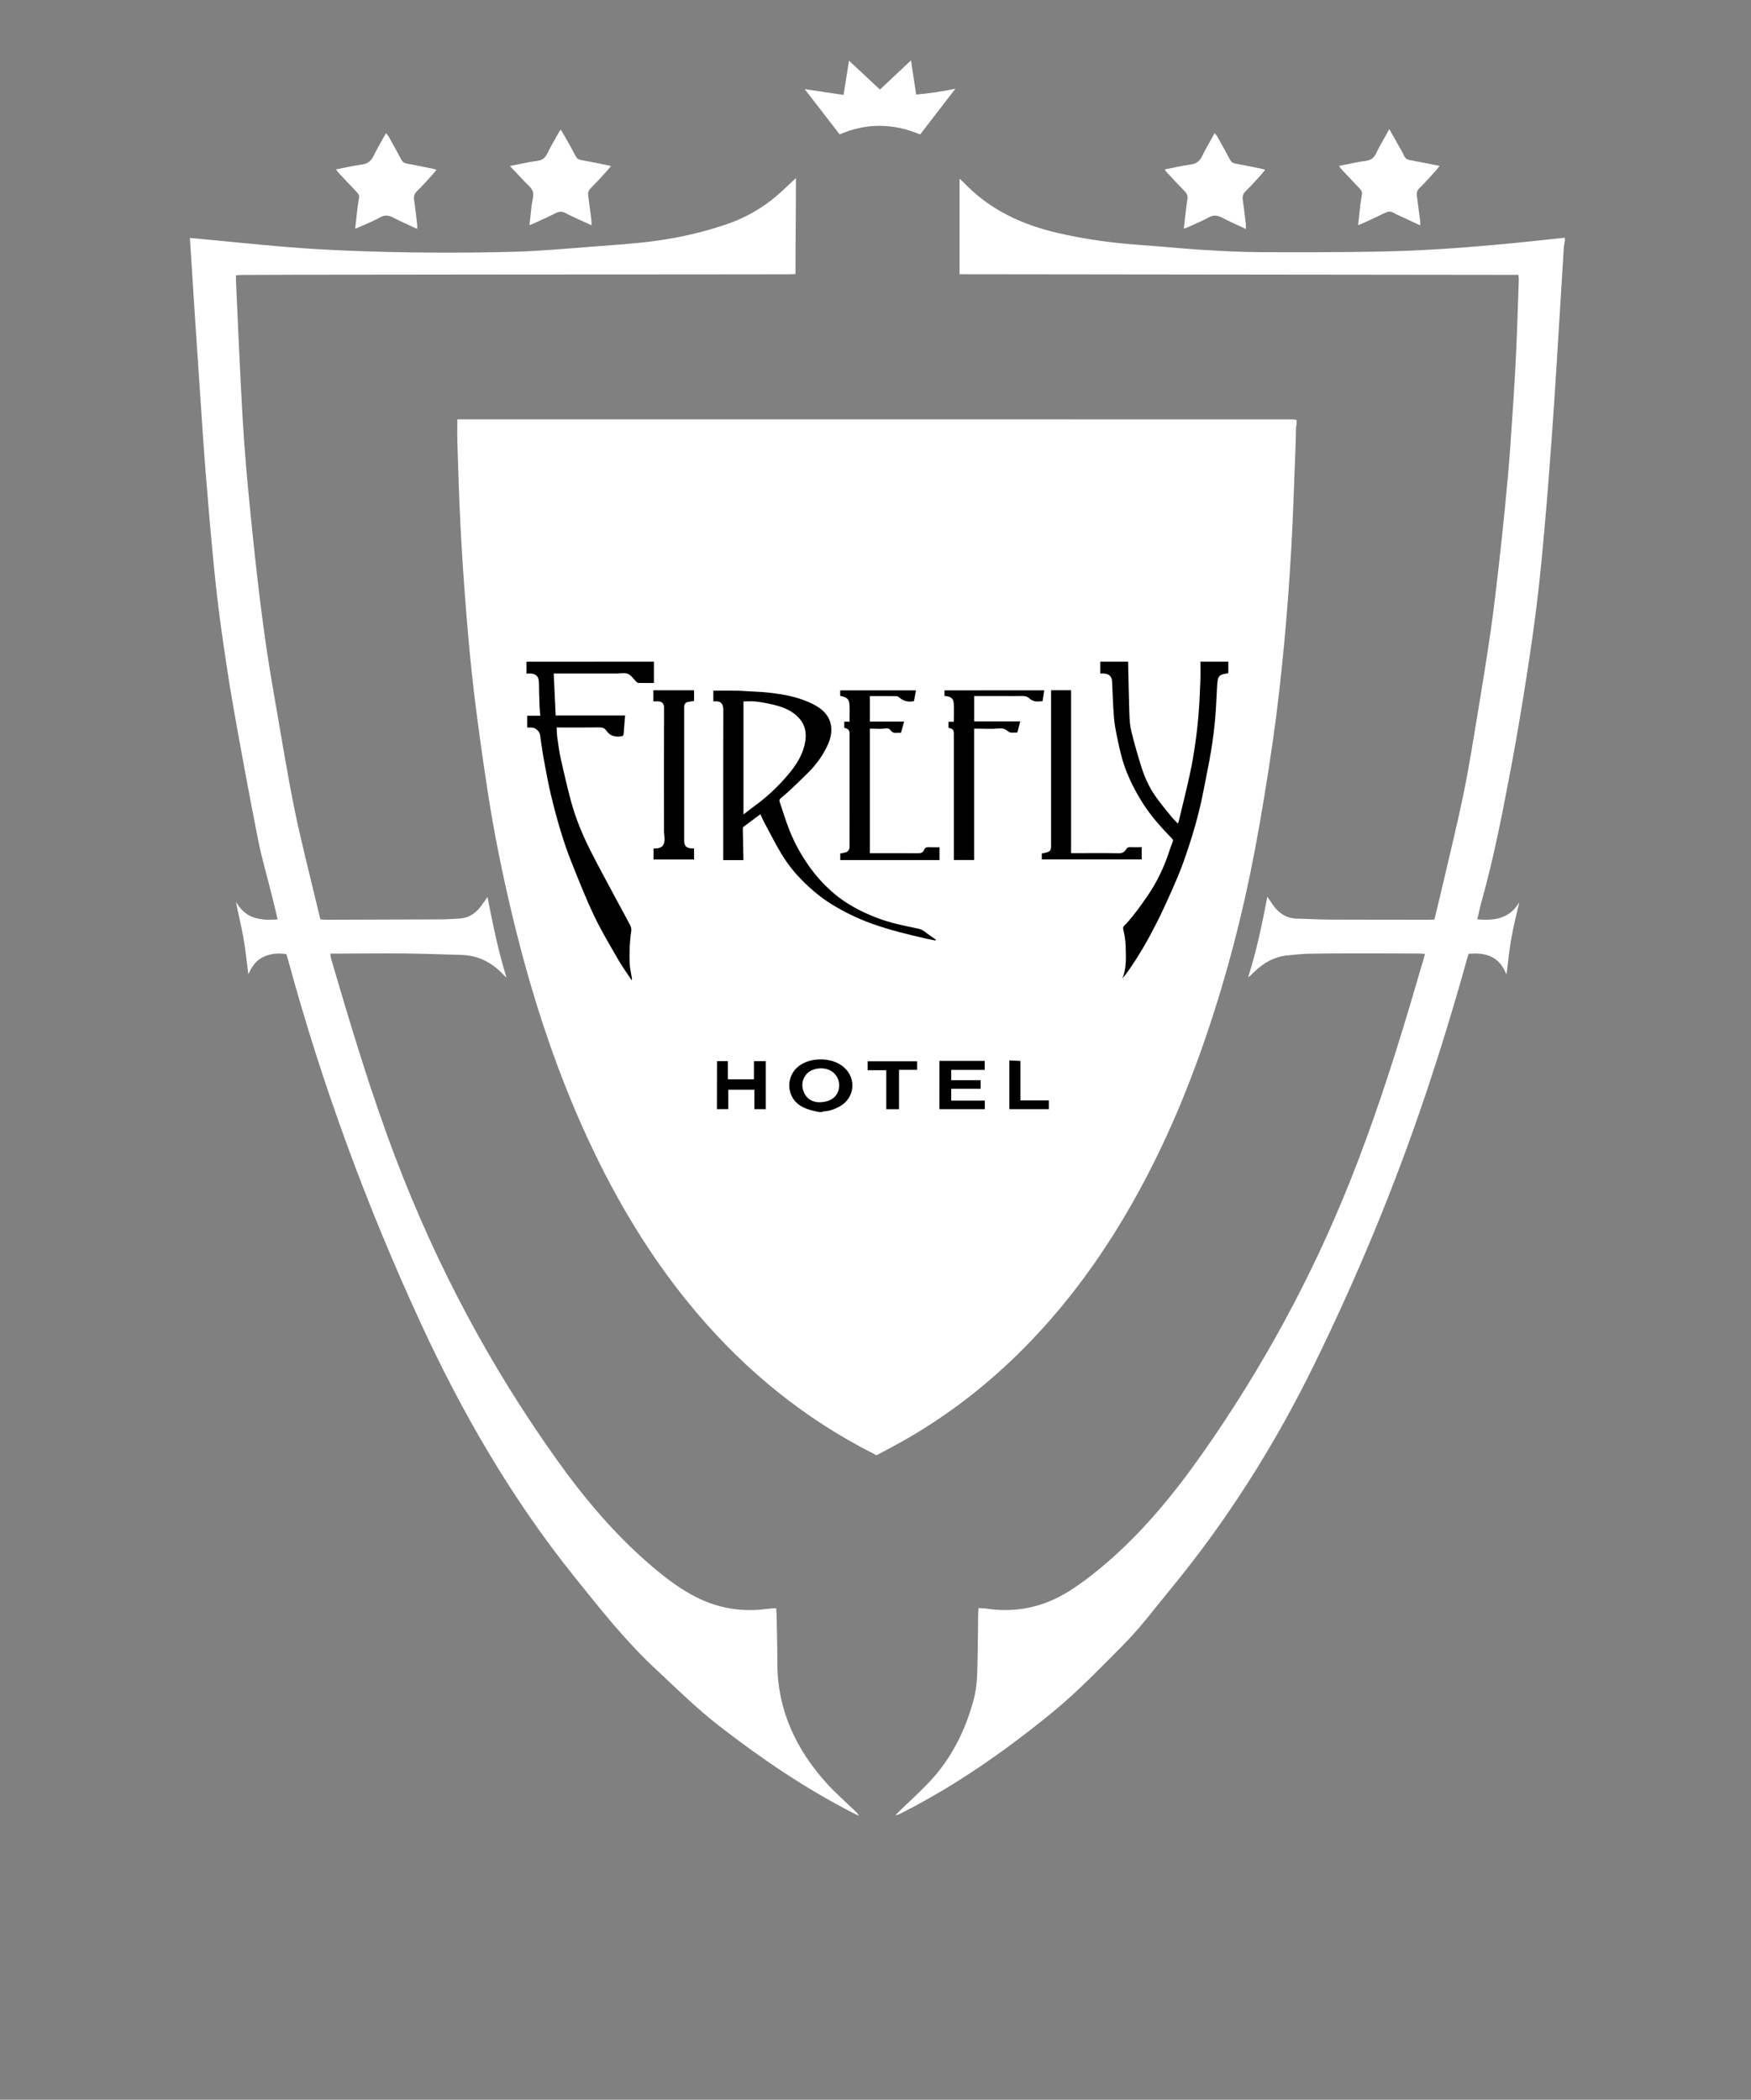<?xml version="1.0" encoding="utf-8"?>
<!-- Generator: Adobe Illustrator 26.0.1, SVG Export Plug-In . SVG Version: 6.00 Build 0)  -->
<svg version="1.2" baseProfile="tiny" id="Layer_0_xA0_Bild_1_"
	 xmlns="http://www.w3.org/2000/svg" xmlns:xlink="http://www.w3.org/1999/xlink" x="0px" y="0px" viewBox="0 0 708.96 850.08"
	 overflow="visible" xml:space="preserve">
<rect x="0" y="0" width="708.96" height="850.08" fill="#808080" stroke="none"/>
<path id="Schild" fill="#FFFFFF" d="M524.99,170.05c0,0.64,0,1.28,0,1.92c-0.08,0.28-0.22,0.56-0.23,0.84
	c-0.08,2.6-0.11,5.19-0.21,7.79c-0.55,13.85-0.94,27.71-1.73,41.54c-0.75,13.2-1.72,26.39-2.98,39.55
	c-1.22,12.84-2.66,25.68-4.5,38.44c-2.12,14.73-4.5,29.44-7.27,44.07c-4.85,25.63-11.39,50.84-19.82,75.54
	c-7.3,21.4-16.05,42.17-26.86,62.05c-13.52,24.86-29.85,47.63-50.23,67.38c-13.12,12.71-27.52,23.74-43.3,32.93
	c-4.2,2.44-8.52,4.67-12.79,6.99c-0.16,0-0.32,0-0.48,0c-0.44-0.26-0.87-0.54-1.33-0.77c-27.59-14.03-51.09-33.18-71.08-56.73
	c-16.66-19.63-30.11-41.33-41.3-64.46c-14.76-30.51-25.24-62.51-33.18-95.39c-4.15-17.2-7.69-34.52-10.35-52.01
	c-1.98-12.99-3.82-26-5.39-39.04c-1.33-11.02-2.33-22.09-3.22-33.16c-0.94-11.62-1.71-23.27-2.31-34.91
	c-0.58-11.21-0.88-22.43-1.25-33.65c-0.1-3.02-0.02-6.05-0.02-9.19c0.41,0,0.92,0,1.43,0c56.48,0,112.95,0,169.43,0
	c55.8,0,111.59,0,167.39,0.01C523.93,169.78,524.46,169.96,524.99,170.05z"/>
<g id="Rand">
	<path fill="#FFFFFF" d="M633.6,97.68c-0.15,0.85-0.38,1.69-0.43,2.55c-0.96,15.4-1.87,30.81-2.84,46.21
		c-0.66,10.53-1.34,21.07-2.11,31.6c-0.83,11.32-1.69,22.65-2.69,33.95c-0.91,10.27-1.85,20.55-3.08,30.78
		c-1.24,10.31-2.71,20.6-4.32,30.87c-1.87,11.92-3.83,23.83-6.06,35.69c-3.53,18.77-7.11,37.53-12.28,55.94
		c-0.62,2.22-1.07,4.49-1.65,6.93c7,0.61,13.14-0.27,17.01-6.97c-1.07,4.75-2.3,9.47-3.16,14.26c-0.85,4.77-1.32,9.6-2.03,15
		c-1.41-3.31-3.2-5.75-6.14-7.15c-2.86-1.36-5.85-1.43-9.17-1.21c-0.29,0.93-0.61,1.88-0.88,2.86
		c-5.11,18.41-10.69,36.67-16.79,54.77c-12.57,37.33-27.68,73.61-45.01,108.95c-15.97,32.57-35.25,63.08-58.38,91.09
		c-6.11,7.4-11.82,15.14-18.61,21.96c-9.48,9.52-18.77,19.27-29.2,27.76c-19.14,15.59-39.3,29.7-61.42,40.82
		c-0.49,0.25-0.98,0.48-1.75,0.45c0.55-0.54,1.1-1.09,1.65-1.63c4.07-3.96,8.29-7.77,12.18-11.9c8.9-9.47,14.47-20.81,17.82-33.27
		c1.42-5.29,1.43-10.76,1.55-16.2c0.13-6.08,0.16-12.16,0.24-18.23c0.01-0.78,0.07-1.55,0.12-2.54c1.34,0.1,2.45,0.11,3.55,0.27
		c12.08,1.78,23.25-0.81,33.46-7.31c4.44-2.82,8.66-6.04,12.71-9.41c15.98-13.31,29.07-29.22,40.98-46.16
		c24.24-34.49,44.25-71.27,59.86-110.45c9.21-23.12,16.92-46.73,24.03-70.55c1.85-6.2,3.66-12.42,5.48-18.63
		c0.22-0.76,0.43-1.52,0.72-2.58c-0.9-0.06-1.65-0.16-2.39-0.16c-8-0.03-16-0.08-24-0.07c-6.8,0-13.59,0.01-20.39,0.14
		c-2.87,0.05-5.74,0.37-8.61,0.64c-5.5,0.52-10.03,3.04-13.9,6.88c-0.72,0.71-1.44,1.42-2.32,2.04c3.39-10.58,5.63-21.4,7.79-32.62
		c0.9,1.32,1.56,2.3,2.24,3.28c2.43,3.51,5.67,5.52,10.04,5.6c4.24,0.07,8.47,0.35,12.71,0.37c13.44,0.06,26.88,0.05,40.31,0.06
		c0.71,0,1.42-0.06,2.35-0.1c0.74-3.04,1.49-6.05,2.19-9.06c3.21-13.85,6.65-27.66,9.54-41.58c2.37-11.42,4.14-22.96,6.06-34.47
		c1.76-10.56,3.46-21.14,4.99-31.74c1.21-8.38,2.17-16.81,3.14-25.22c0.99-8.58,1.91-17.16,2.74-25.76
		c0.78-7.96,1.51-15.92,2.08-23.9c0.83-11.72,1.61-23.46,2.21-35.19c0.54-10.7,0.82-21.42,1.21-32.13c0.02-0.54-0.09-1.08-0.16-1.93
		c-75.39-0.09-150.71-0.17-226.28-0.26c0-12.9,0-25.62,0-38.61c0.6,0.51,1.1,0.85,1.51,1.29c10.53,11.18,23.74,17.29,38.49,20.68
		c11.02,2.53,22.16,4.03,33.42,4.82c8.53,0.6,17.05,1.47,25.59,2c7.58,0.47,15.18,0.85,22.77,0.88c15.84,0.08,31.67,0.06,47.51-0.21
		c16.23-0.27,32.44-1.37,48.61-2.84c9.08-0.82,18.13-1.85,27.2-2.79C633.6,96.72,633.6,97.2,633.6,97.68z"/>
	<path fill="#FFFFFF" d="M76.87,96.34c1.93,0.17,3.58,0.31,5.23,0.47c11.06,1.05,22.12,2.2,33.19,3.12
		c8.21,0.68,16.43,1.18,24.66,1.52c22.94,0.94,45.9,1.08,68.85,0.46c10.62-0.29,21.22-1.34,31.83-2.11
		c6.46-0.47,12.92-0.96,19.36-1.62c11.72-1.22,23.21-3.62,34.37-7.45c8.6-2.96,16.18-7.6,22.78-13.86c1.56-1.48,3.14-2.94,5.13-4.8
		c0,13.17-0.2,25.89-0.19,38.87c-1,0.04-1.85,0.11-2.7,0.11c-11.52,0.02-23.04,0.04-34.56,0.04c-26,0.02-51.99,0.02-77.99,0.04
		c-29.2,0.02-58.39,0.06-87.59,0.1c-7.04,0.01-14.08,0.05-21.12,0.08c-0.78,0-1.56,0.08-2.57,0.13c0,0.95-0.03,1.73,0,2.5
		c0.89,18.77,1.63,37.55,2.74,56.31c0.73,12.29,1.82,24.56,3.05,36.81c2.45,24.42,5.13,48.81,9.4,73
		c2.76,15.58,5.2,31.22,8.33,46.73c2.7,13.39,6.17,26.62,9.31,39.92c0.42,1.79,0.87,3.57,1.33,5.49c0.64,0.06,1.26,0.17,1.88,0.17
		c15.84-0.04,31.68-0.09,47.51-0.16c2.16-0.01,4.31-0.23,6.47-0.3c3.7-0.12,6.59-1.75,8.83-4.61c0.97-1.24,1.84-2.57,2.98-4.17
		c2.19,11.16,4.36,21.99,7.71,32.64c-0.43-0.39-0.9-0.75-1.29-1.17c-4.63-4.97-10.23-7.84-17.1-8.01
		c-7.51-0.19-15.02-0.5-22.53-0.57c-9.2-0.09-18.4,0.02-27.6,0.05c-0.87,0-1.74,0-2.81,0c0.08,0.71,0.07,1.24,0.21,1.73
		c7.99,27.31,16.13,54.56,26.27,81.18c16.57,43.5,38.23,84.25,65.3,122.13c11.24,15.74,23.65,30.43,38.43,43.02
		c5.5,4.68,11.19,9.03,17.65,12.34c9.12,4.69,18.72,6.26,28.85,4.91c1.18-0.16,2.38-0.2,3.82-0.31c0.05,1,0.12,1.85,0.14,2.7
		c0.12,6.4,0.34,12.79,0.31,19.19c-0.08,19.09,7.43,35.09,19.95,48.99c3.58,3.97,7.66,7.48,11.52,11.21
		c0.57,0.55,1.15,1.09,1.53,1.98c-0.75-0.37-1.5-0.73-2.25-1.11c-19.3-9.87-37.13-21.96-54.23-35.23
		c-9.32-7.24-17.66-15.49-26.25-23.52c-11.98-11.19-22.06-24.01-32.29-36.73c-25.31-31.49-45.41-66.12-62.29-102.7
		c-21.95-47.56-40-96.55-53.75-147.11c-0.21-0.77-0.45-1.53-0.72-2.46c-3.18-0.48-6.27-0.3-9.27,1.1c-3,1.4-4.72,3.92-6.13,7.08
		c-0.69-5.21-1.17-10.1-2.02-14.93c-0.85-4.78-2.07-9.49-3-14.36c1.8,2.81,3.9,5.2,7.21,6.27c3.12,1.01,6.24,1.07,9.67,0.79
		c-0.78-3.27-1.5-6.37-2.27-9.46c-1.87-7.52-4.09-14.97-5.6-22.56c-3.51-17.71-6.79-35.47-9.94-53.26
		c-1.92-10.86-3.55-21.77-5.07-32.69c-1.23-8.87-2.23-17.77-3.1-26.68c-1.19-12.17-2.21-24.37-3.19-36.56
		c-0.79-9.8-1.41-19.62-2.08-29.43c-0.76-11.17-1.51-22.34-2.25-33.51c-0.55-8.38-1.06-16.76-1.6-25.14
		C77.19,100.85,77.04,98.79,76.87,96.34z"/>
</g>
<g id="Stern_und_Krone">
	<path fill="#FFFFFF" d="M339.97,54.42c-4.7-6.09-9.39-12.16-14.16-18.34c5.27,0.79,10.4,1.55,15.74,2.35
		c0.74-4.69,1.44-9.07,2.2-13.87c4.26,3.98,8.29,7.74,12.53,11.7c4.22-3.96,8.35-7.84,12.58-11.81c0.69,4.61,1.37,9.11,2.08,13.83
		c5.32-0.47,10.39-1.24,15.89-2.35c-4.93,6.4-9.56,12.4-14.26,18.5C361.75,49.91,350.91,49.64,339.97,54.42z"/>
	<path fill="#FFFFFF" d="M247.4,67.19c-0.72,0.88-1.14,1.44-1.61,1.95c-2.17,2.34-4.28,4.75-6.56,6.98
		c-1.06,1.04-1.24,2.1-1.05,3.43c0.44,3.07,0.83,6.15,1.22,9.24c0.09,0.7,0.09,1.4,0.15,2.44c-1.98-0.9-3.7-1.67-5.4-2.47
		c-1.74-0.81-3.49-1.59-5.18-2.5c-1.31-0.7-2.46-0.72-3.83-0.03c-3.14,1.58-6.36,2.99-9.54,4.46c-0.28,0.13-0.58,0.22-1.21,0.45
		c0.3-2.79,0.56-5.35,0.85-7.91c0.21-1.89,1.02-3.96,0.51-5.63c-0.52-1.66-2.32-2.95-3.61-4.35c-1.77-1.93-3.58-3.81-5.68-6.04
		c2.91-0.59,5.44-1.09,7.97-1.61c1.87-0.39,4.08-0.31,5.51-1.33c1.42-1.02,2.07-3.13,3.02-4.79c1.19-2.08,2.35-4.18,3.52-6.26
		c0.11-0.19,0.29-0.34,0.61-0.71c0.77,1.32,1.49,2.52,2.18,3.75c1.29,2.3,2.59,4.59,3.8,6.93c0.49,0.94,1.07,1.4,2.15,1.59
		C239.14,65.47,243.03,66.31,247.4,67.19z"/>
	<path fill="#FFFFFF" d="M542.16,67.16c2.76-0.55,5.31-1.05,7.85-1.57c1.87-0.39,4.08-0.32,5.5-1.35c1.42-1.03,2.05-3.15,3-4.81
		c1.28-2.26,2.54-4.54,4-7.17c1.3,2.31,2.38,4.24,3.46,6.16c0.86,1.53,1.8,3.03,2.52,4.63c0.53,1.19,1.36,1.59,2.55,1.8
		c3.83,0.7,7.64,1.49,11.84,2.32c-0.67,0.84-1.11,1.46-1.62,2.02c-2.16,2.35-4.27,4.76-6.56,6.98c-1.09,1.06-1.16,2.14-0.98,3.45
		c0.43,3.08,0.82,6.16,1.21,9.24c0.09,0.69,0.08,1.39,0.13,2.39c-3.31-1.53-6.33-2.93-9.36-4.34c-0.51-0.24-1.02-0.47-1.5-0.76
		c-1.14-0.69-2.2-0.56-3.39,0.02c-3.22,1.58-6.5,3.05-9.76,4.56c-0.28,0.13-0.58,0.2-1.16,0.39c0.31-2.79,0.57-5.38,0.88-7.95
		c0.18-1.5,0.42-2.99,0.67-4.48c0.19-1.09-0.37-1.78-1.07-2.51c-2.54-2.65-5.04-5.34-7.55-8.02
		C542.63,67.94,542.5,67.66,542.16,67.16z"/>
	<path fill="#FFFFFF" d="M136.09,68.58c3.63-0.7,7.03-1.5,10.47-1.97c2.29-0.32,3.66-1.37,4.66-3.44c1.49-3.08,3.27-6.03,5.06-9.26
		c0.46,0.57,0.84,0.93,1.08,1.37c1.71,3.07,3.44,6.13,5.07,9.24c0.53,1.01,1.16,1.52,2.32,1.72c3.61,0.62,7.2,1.41,10.79,2.14
		c0.29,0.06,0.57,0.16,1.19,0.34c-0.62,0.76-1.07,1.38-1.58,1.94c-2.11,2.29-4.16,4.64-6.39,6.81c-1.2,1.17-1.3,2.34-1.06,3.86
		c0.5,3.15,0.83,6.32,1.2,9.48c0.06,0.52,0.01,1.06,0.01,1.87c-3.41-1.6-6.64-2.97-9.73-4.6c-1.87-0.99-3.42-1.13-5.35-0.05
		c-2.78,1.55-5.77,2.72-8.68,4.04c-0.35,0.16-0.71,0.28-1.35,0.52c0.32-2.84,0.59-5.43,0.9-8.01c0.18-1.5,0.41-3,0.67-4.49
		c0.19-1.1-0.4-1.78-1.09-2.5c-2.54-2.65-5.04-5.34-7.55-8.03C136.54,69.35,136.41,69.07,136.09,68.58z"/>
	<path fill="#FFFFFF" d="M471.61,68.58c3.63-0.7,7.03-1.5,10.47-1.97c2.3-0.32,3.66-1.38,4.66-3.44c1.49-3.08,3.27-6.03,5.06-9.26
		c0.46,0.58,0.84,0.94,1.08,1.38c1.71,3.07,3.44,6.13,5.07,9.24c0.53,1.01,1.16,1.52,2.33,1.72c3.61,0.63,7.2,1.41,10.79,2.14
		c0.29,0.06,0.57,0.16,1.18,0.34c-0.62,0.76-1.07,1.38-1.58,1.94c-2.11,2.29-4.16,4.64-6.39,6.81c-1.2,1.17-1.29,2.34-1.05,3.86
		c0.5,3.15,0.83,6.32,1.2,9.48c0.06,0.52,0.01,1.06,0.01,1.87c-3.42-1.6-6.64-2.98-9.73-4.61c-1.88-0.99-3.42-1.12-5.35-0.04
		c-2.78,1.55-5.77,2.72-8.68,4.04c-0.35,0.16-0.71,0.27-1.36,0.52c0.48-4.11,0.82-7.98,1.44-11.8c0.24-1.47-0.13-2.38-1.11-3.37
		c-2.52-2.56-4.94-5.22-7.39-7.85C472.05,69.35,471.93,69.07,471.61,68.58z"/>
</g>
<g id="Schriftzug">
	<path fill-rule="evenodd" d="M264.76,267.87c0,2.82,0,5.64,0,8.64c-1.99,0-4.17,0.02-6.35-0.03c-0.29-0.01-0.6-0.34-0.85-0.57
		c-1.09-1.05-1.99-2.56-3.29-3.08c-1.34-0.54-3.07-0.15-4.63-0.15c-8,0-16,0-23.99,0c-0.43,0-0.87,0-1.46,0
		c0.27,5.69,0.53,11.3,0.8,17c9.36,0,18.7,0,28.11,0c-0.2,2.47-0.42,4.85-0.57,7.22c-0.05,0.87-0.33,1.16-1.26,1.26
		c-2.4,0.26-4.38-0.29-5.78-2.38c-0.74-1.1-1.79-1.31-3.09-1.29c-5.2,0.08-10.4,0.03-15.6,0.03c-0.43,0-0.86,0-1.43,0
		c0.1,1.48,0.1,2.87,0.29,4.22c0.42,2.91,0.8,5.83,1.44,8.69c1.26,5.64,2.57,11.27,4.07,16.85c1.88,7.01,4.66,13.7,7.93,20.16
		c3.38,6.67,6.99,13.24,10.51,19.84c1.85,3.46,3.77,6.87,5.57,10.35c0.36,0.69,0.52,1.62,0.4,2.38c-0.65,4.3-0.8,8.62-0.63,12.94
		c0.08,2.06,0.6,4.1,0.91,6.15c0.03,0.17-0.02,0.35-0.05,0.82c-1.91-2.89-3.82-5.48-5.41-8.25c-3.38-5.87-6.88-11.7-9.8-17.81
		c-3.3-6.9-6.1-14.05-8.96-21.15c-3.61-8.96-6.24-18.25-8.51-27.63c-1.2-4.94-2.08-9.95-3-14.95c-0.58-3.16-0.98-6.35-1.46-9.53
		c-0.25-1.67-1.83-3.02-3.65-3.07c-0.51-0.02-1.02,0-1.58,0c0-1.62,0-3.13,0-4.76c1.7,0,3.4,0,5.32,0
		c-0.12-1.47-0.28-2.79-0.32-4.12c-0.11-3.14-0.19-6.29-0.24-9.43c-0.04-2.3-1.21-3.51-3.49-3.52c-0.52,0-1.04,0-1.56,0
		c0-1.6,0-3.2,0-4.8C230.37,267.87,247.57,267.87,264.76,267.87z"/>
	<path fill-rule="evenodd" d="M497.33,267.87c0,1.55,0,3.11,0,4.66c-0.65,0.13-1.21,0.26-1.78,0.37c-1.54,0.29-2.22,0.88-2.5,2.38
		c-0.17,0.93-0.22,1.88-0.28,2.83c-0.25,4.27-0.37,8.56-0.76,12.82c-0.41,4.42-0.95,8.84-1.68,13.21
		c-0.89,5.36-2.05,10.68-3.06,16.02c-1.85,9.74-4.69,19.2-7.99,28.53c-1.54,4.34-3.4,8.58-5.26,12.8
		c-1.82,4.12-3.73,8.21-5.76,12.23c-3.28,6.51-6.91,12.83-11.06,18.83c-0.86,1.25-1.8,2.44-2.78,3.64
		c1.82-4.32,1.44-8.86,1.34-13.33c-0.05-2.22-0.48-4.46-0.97-6.63c-0.28-1.23,0.65-1.66,1.15-2.21c3.27-3.59,6.08-7.52,8.81-11.52
		c3.72-5.44,6.51-11.31,8.57-17.55c0.45-1.37,0.91-2.75,1.48-4.07c0.28-0.65,0.11-0.99-0.33-1.44c-4.57-4.71-8.93-9.58-12.36-15.21
		c-3.59-5.88-6.55-12.04-8.21-18.75c-0.9-3.64-1.72-7.31-2.36-11c-0.44-2.52-0.6-5.09-0.76-7.65c-0.23-3.64-0.31-7.3-0.51-10.94
		c-0.11-2.05-1.25-3.1-3.31-3.21c-0.44-0.02-0.88,0-1.48,0c0-1.63,0-3.22,0-4.8c3.76,0,7.52,0,11.28,0
		c0.16,7.04,0.27,14.09,0.51,21.13c0.08,2.35,0.23,4.76,0.79,7.03c1.18,4.81,2.54,9.57,4.02,14.3c1.34,4.27,3.18,8.35,5.75,12.02
		c2,2.86,4.26,5.54,6.45,8.26c0.77,0.96,1.69,1.82,2.64,2.83c0.19-0.59,0.37-1.02,0.47-1.47c1.45-6.07,2.96-12.13,4.3-18.23
		c0.86-3.93,1.56-7.91,2.14-11.9c0.61-4.2,1.1-8.43,1.45-12.66c0.37-4.54,0.56-9.1,0.73-13.65c0.1-2.55,0.02-5.12,0.02-7.67
		C489.8,267.87,493.56,267.87,497.33,267.87z"/>
	<path fill-rule="evenodd" d="M288.82,283.91c0-1.55,0-2.97,0-4.29c3.23,0,6.4-0.03,9.57,0.01c1.54,0.02,3.09,0.15,4.63,0.24
		c2.61,0.16,5.23,0.22,7.82,0.5c6.41,0.69,12.73,1.81,18.53,4.81c3.1,1.6,5.78,3.77,6.8,7.27c0.96,3.28,0.22,6.47-1.21,9.5
		c-1.96,4.14-4.62,7.78-7.87,10.98c-2.41,2.38-4.84,4.74-7.31,7.06c-1.24,1.16-2.59,2.19-3.85,3.33c-0.24,0.21-0.44,0.72-0.35,0.99
		c1.29,3.89,2.5,7.81,3.99,11.63c2.1,5.39,4.91,10.41,8.28,15.12c2.61,3.65,5.6,6.93,8.96,9.92c3.5,3.11,7.39,5.6,11.53,7.67
		c4.87,2.43,9.96,4.32,15.28,5.54c2.71,0.62,5.42,1.23,8.14,1.77c2.15,0.43,3.54,2.06,5.28,3.14c0.65,0.4,1.25,0.9,1.87,1.35
		c-0.04,0.11-0.08,0.22-0.12,0.32c-1.35-0.27-2.7-0.51-4.04-0.82c-7.31-1.67-14.6-3.44-21.67-5.98c-5.81-2.09-11.32-4.74-16.57-8.01
		c-5.19-3.24-9.69-7.26-13.79-11.73c-3.23-3.54-5.88-7.54-8.19-11.75c-1.77-3.23-3.5-6.49-5.21-9.75c-0.51-0.96-0.92-1.97-1.43-3.09
		c-2.4,1.77-4.67,3.43-6.9,5.14c-0.23,0.18-0.24,0.72-0.23,1.1c0.06,3.71,0.15,7.41,0.23,11.11c0.01,0.39,0,0.78,0,1.23
		c-2.74,0-5.36,0-8.16,0c0-0.46,0-0.92,0-1.38c0-19.84-0.03-39.68,0.03-59.51c0.01-2.32-1.03-3.65-3.38-3.37
		C289.31,283.97,289.11,283.93,288.82,283.91z M301.03,329.73c1.75-1.34,3.24-2.53,4.79-3.65c4.64-3.37,8.77-7.28,12.53-11.59
		c3.76-4.3,6.94-8.92,7.75-14.75c0.44-3.17-0.16-6.14-2.26-8.64c-2.93-3.48-6.97-4.96-11.24-5.93c-2.17-0.49-4.37-0.92-6.58-1.16
		c-1.64-0.18-3.32-0.04-4.99-0.04C301.03,299.21,301.03,314.27,301.03,329.73z"/>
	<path fill-rule="evenodd" d="M341.84,294.69c0-0.9,0-1.65,0-2.53c0.68,0,1.34,0,2.12,0c0-2.47,0.14-4.83-0.04-7.16
		c-0.15-2.03-1.22-2.82-3.73-3.28c0-0.7,0-1.41,0-2.22c10.19,0,20.4,0,30.67,0c-0.27,1.48-0.54,2.93-0.8,4.33
		c-2.28,0.53-4.24,0.02-5.98-1.46c-0.31-0.27-0.75-0.53-1.14-0.54c-3.55-0.04-7.1-0.02-10.73-0.02c0,3.45,0,6.82,0,10.31
		c4.61,0,9.19,0,13.87,0c-0.46,1.59-0.87,3.04-1.31,4.57c-0.62,0-1.22-0.06-1.8,0.01c-0.95,0.11-1.7-0.15-2.28-0.93
		c-0.58-0.78-1.23-1-2.32-0.83c-1.68,0.27-3.43,0.07-5.15,0.07c-0.31,0-0.62,0-1.01,0c0,16.82,0,33.55,0,50.4c0.47,0,0.89,0,1.32,0
		c6.04,0,12.08-0.04,18.12,0.03c1.23,0.01,2.09-0.29,2.54-1.42c0.35-0.89,0.96-1.08,1.85-1.03c1.43,0.07,2.86,0.02,4.35,0.02
		c0,1.77,0,3.43,0,5.19c-13.35,0-26.73,0-40.18,0c0-0.88,0-1.77,0-2.67c0.62-0.12,1.24-0.22,1.84-0.36
		c1.25-0.28,1.92-1.07,1.92-2.32c0-15.32-0.01-30.64,0.02-45.95C343.98,295.38,343.09,294.92,341.84,294.69z"/>
	<path fill-rule="evenodd" d="M422.8,279.48c-0.22,1.42-0.44,2.85-0.68,4.38c-1.83,0.19-3.7,0.42-5.26-1.05
		c-0.92-0.87-2.02-1.08-3.27-1.04c-2.12,0.08-4.24,0.02-6.36,0.02c-4.25,0-8.5,0-12.81,0c0,3.62,0,6.88,0,10.27
		c6.18,0,12.35,0,18.65,0c-0.37,1.44-0.69,2.75-1.03,4.05c-0.05,0.18-0.2,0.48-0.29,0.48c-1.16-0.06-2.66,0.25-3.39-0.36
		c-1.25-1.05-2.27-1.48-3.96-1.31c-3.01,0.29-6.07,0.08-9.11,0.08c-0.27,0-0.54,0-0.89,0c0,17.77,0,35.43,0,53.19
		c-2.73,0-5.39,0-8.2,0c0-0.44,0-0.91,0-1.37c0-16.55,0-33.11,0-49.66c0-1.65-0.44-2.17-2.16-2.48c0-0.38,0-0.77,0-1.16
		c0-0.4,0-0.8,0-1.32c0.69,0,1.34,0,2.14,0c0-2.67,0.16-5.22-0.05-7.75c-0.17-2.05-1.86-2.61-3.72-2.68c0-0.77,0-1.48,0-2.27
		C395.88,279.48,409.34,279.48,422.8,279.48z"/>
	<path fill-rule="evenodd" d="M462.26,342.99c0,1.75,0,3.31,0,4.95c-13.47,0-26.92,0-40.45,0c0-0.79,0-1.6,0-2.42
		c0.58-0.11,1.15-0.2,1.71-0.34c1.63-0.41,2.05-0.95,2.05-2.61c0-20.55,0-41.1,0-61.65c0-0.47,0-0.94,0-1.47c2.74,0,5.36,0,8.1,0
		c0,21.92,0,43.84,0,65.94c0.54,0,0.96,0,1.38,0c5.96,0,11.91-0.08,17.87,0.05c1.5,0.03,2.41-0.5,3.06-1.64
		c0.38-0.66,0.84-0.84,1.54-0.82C459.06,343.02,460.61,342.99,462.26,342.99z"/>
	<path fill-rule="evenodd" d="M281.02,347.98c-5.48,0-10.9,0-16.41,0c0-1.46,0-2.92,0-4.46c0.31-0.01,0.62-0.04,0.92-0.04
		c2.29-0.02,3.54-1.19,3.54-3.58c0-1.22-0.21-2.45-0.22-3.67c-0.02-16.51-0.04-33.02,0.03-49.53c0.01-1.99-0.87-2.82-2.75-2.75
		c-0.48,0.02-0.95,0-1.61,0c0-0.79,0-1.53,0-2.27c0-0.71,0-1.43,0-2.21c5.53,0,10.98,0,16.5,0c0,1.46,0,2.88,0,4.34
		c-0.87,0.13-1.76,0.19-2.62,0.42c-1.02,0.27-1.38,1.09-1.4,2.08c-0.01,0.28,0,0.56,0,0.84c0,17.67,0,35.34,0,53.01
		c0,2.36,0.9,3.28,3.26,3.32c0.23,0,0.46,0.02,0.76,0.04C281.02,344.99,281.02,346.42,281.02,347.98z"/>
</g>
<g id="Hotel">
	<path d="M331.57,450.21c-1.06-0.24-2.12-0.44-3.16-0.74c-2.32-0.66-4.55-1.58-6.24-3.38c-3.78-4.01-3.38-10.54,0.82-14.13
		c4.84-4.14,13.87-4.1,18.67,0.1c5.24,4.58,4.44,12.44-1.62,15.85c-2.11,1.19-4.36,1.96-6.8,2.07c-0.16,0.01-0.31,0.15-0.46,0.23
		C332.37,450.21,331.97,450.21,331.57,450.21z M331.52,446.25c3.72,0.02,6.3-1.35,7.47-3.61c1.62-3.14,0.67-6.96-2.22-8.9
		c-3.02-2.03-8.14-1.45-10.31,1.22c-1.84,2.27-2.04,4.82-0.9,7.41C326.81,445.2,329.27,446.14,331.52,446.25z"/>
	<path d="M380.36,429.49c6.13,0,12.19,0,18.33,0c0,1.12,0,2.33,0,3.66c-4.46,0-8.95,0-13.55,0c0,1.43,0,2.76,0,4.18
		c3.93,0,7.88,0,11.91,0c0,1.17,0,2.27,0,3.46c-3.97,0-7.91,0-11.91,0c0,1.63,0,3.17,0,4.8c4.54,0,9.04,0,13.6,0
		c0,1.19,0,2.29,0,3.46c-6.12,0-12.22,0-18.39,0C380.36,442.62,380.36,436.16,380.36,429.49z"/>
	<path d="M290.27,449.04c0.01-6.48,0.03-12.96,0.04-19.44c1.43,0,2.87,0,4.4,0c0,2.46,0,4.88,0,7.37c3.56,0,7.01,0,10.55,0
		c0-2.43,0-4.86,0-7.35c1.63,0,3.17,0,4.8,0c0,6.47,0,12.92,0,19.43c-1.57,0-3.04,0-4.62,0c0-2.58,0-5.19,0-7.89
		c-3.57,0-7.02,0-10.57,0c0,2.6,0,5.22,0,7.87C293.27,449.04,291.77,449.04,290.27,449.04z"/>
	<path d="M364,449.07c-1.79,0-3.42,0-5.16,0c0-5.27,0-10.48,0-15.8c-2.56,0-5.02,0-7.55,0c0-1.24,0-2.38,0-3.61
		c6.62,0,13.3,0,20.05,0c0,1.11,0,2.24,0,3.47c-2.41,0-4.83,0-7.34,0C364,438.48,364,443.73,364,449.07z"/>
	<path d="M408.68,429.32c1.54,0.07,2.96,0.14,4.47,0.21c0,5.35,0,10.61,0,15.96c3.87,0,7.65,0,11.51,0c0,1.22,0,2.36,0,3.56
		c-5.31,0-10.61,0-15.98,0C408.68,442.55,408.68,436.02,408.68,429.32z"/>
</g>
</svg>
